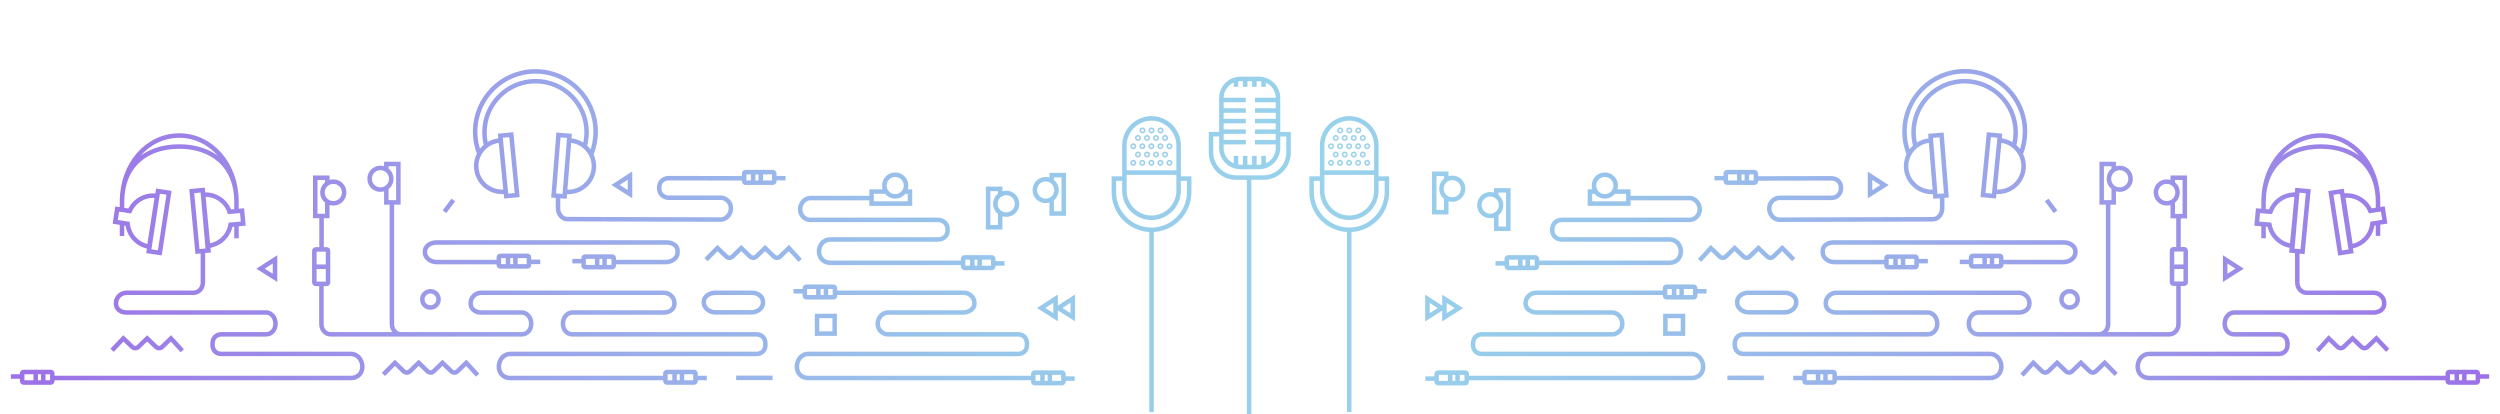 <svg enable-background="new 0 0 1660 275" viewBox="0 0 1660 275" xmlns="http://www.w3.org/2000/svg" xmlns:xlink="http://www.w3.org/1999/xlink"><linearGradient id="a" gradientUnits="userSpaceOnUse" x1="7.242" x2="1652.758" y1="161.142" y2="161.142"><stop offset=".009" stop-color="#844de1"/><stop offset=".072" stop-color="#8363e2"/><stop offset=".213" stop-color="#818ee4"/><stop offset=".34" stop-color="#7fade5"/><stop offset=".448" stop-color="#7ec0e6"/><stop offset=".522" stop-color="#7ec7e6"/><stop offset=".591" stop-color="#7ec0e6"/><stop offset=".695" stop-color="#7fabe5"/><stop offset=".82" stop-color="#8189e3"/><stop offset=".962" stop-color="#835be2"/><stop offset="1" stop-color="#844de1"/></linearGradient><path d="m1284.1 127.4c-9.4.7-17.6-6.3-18.4-15.7-.7-9.4 6.3-17.6 15.7-18.4m11 36.5-7.3.6-3.2-40.2 7.3-.6zm35.9-36.5c9.4.9 16.2 9.3 15.3 18.7s-9.3 16.2-18.7 15.3m-4.3-37.9 7.3.7-3.9 40.1-7.3-.7zm-52.9 13.5c-2-4.8-3.1-10-3.1-15.6 0-22.1 17.9-40 40-40s40 17.9 40 40c0 5.3-1 10.4-2.9 15.1m-69.7-4.9c-.9-3.1-1.4-6.3-1.4-9.7 0-18.7 15.2-33.9 33.9-33.9s33.9 15.2 33.9 33.9c0 3.2-.4 6.2-1.2 9.1m-317.7 81h-18c-.5 0-1-.4-1-1v-5c0-.6.5-1 1-1h18c.5 0 1 .4 1 1v5c0 .5-.5 1-1 1zm-26.5-3h8m8.5-5v7.9m4.9-6.8v5.9m92.7 17.5h-87.2c-3.6 0-6.9 3.1-6.9 6.7v.6c0 3.6 3.9 5.8 7.5 5.8h50c3.6 0 6.7 3.6 6.7 7.2v.5c0 3.6-3.1 6.8-6.7 6.8h-86.5c-3.6 0-5.9 2.6-5.9 6.2v.8c0 3.6 2.3 6 5.9 6h139.3c4.5 0 7.6 4.1 7.6 8.6v-.3c0 4.5-3 7.7-7.6 7.7h-149.9m-.5 3.4h-18c-.5 0-1-.4-1-1v-5c0-.6.5-1 1-1h18c.6 0 1 .4 1 1v5c0 .5-.5 1-1 1zm-26.5-3h8m8.5-5v7.9m4.9-6.8v5.9m138.8-63h18c.6 0 1 .4 1 1v5c0 .6-.4 1-1 1h-18c-.5 0-1-.4-1-1v-5c0-.6.4-1 1-1zm26.5 3h-8m-8.5 5v-7.9m-5 6.8v-5.9m-31.2-59.9h41.5c3.6 0 6.7 3.6 6.7 7.2v.5c0 3.6-3.1 6.8-6.7 6.8h-84.8c-3.6 0-6.4 2.6-6.4 6.2v.8c0 3.6 2.8 6 6.4 6h71.4c4.5 0 7.6 3.6 7.6 8.1v-.3c0 4.5-3 7.7-7.6 7.7h-88.5m269.6-43.5v7.4c0 3.6-2.6 7.2-6.2 7.2l-101.9.3c-3.6 0-6.7-3.6-6.7-7.2v-.5c0-3.6 3.1-6.8 6.7-6.8h34.5c3.6 0 6.4-2.6 6.4-6.2v-.8c0-3.6-2.8-6-6.4-6l-50.7.1m19.7 88.9c3.8 0 7.7-2.7 7.7-6.6v-.3c0-3.8-3.8-6.1-7.7-6.1h-24.4c-3.5 0-7.1 2.5-7.1 5.9v.8c0 3.7 3.9 6.3 7.6 6.3zm143.8-33.4h41.6c3.8 0 7.7-2.7 7.7-6.6v-.3c0-3.8-3.8-6.1-7.7-6.1h-153c-3.5 0-7.1 2-7.1 5.4v1.3c0 3.7 3.9 6.3 7.6 6.3h34.8m-356.8-21.4v121m0-129c-9.9 0-18-8.1-18-18v-30c0-9.9 8.1-18 18-18 9.9 0 18 8.1 18 18v30c0 9.9-8.1 18-18 18zm-17.5-30h36m-.5 4h7v9c0 13.7-11.2 25-25 25-13.8 0-25-11.2-25-25v-9h7m18.5-32c0 .3-.2.5-.5.5s-.5-.2-.5-.5.2-.5.5-.5.5.2.5.5zm-6 0c0 .3-.2.5-.5.5s-.5-.2-.5-.5.2-.5.5-.5.5.2.5.5zm12 0c0 .3-.2.5-.5.5s-.5-.2-.5-.5.2-.5.5-.5.5.2.5.5zm-9 5c0 .3-.2.5-.5.5s-.5-.2-.5-.5.2-.5.5-.5.5.2.5.5zm-6 0c0 .3-.2.5-.5.5s-.5-.2-.5-.5.2-.5.5-.5.5.2.5.5zm12 0c0 .3-.2.5-.5.5s-.5-.2-.5-.5.2-.5.5-.5.5.2.5.5zm6 0c0 .3-.2.5-.5.5s-.5-.2-.5-.5.2-.5.5-.5.5.2.5.5zm-15.1 5.5c0 .3-.2.5-.5.5s-.5-.2-.5-.5.2-.5.5-.5.5.2.5.5zm-6 0c0 .3-.2.5-.5.5s-.5-.2-.5-.5.2-.5.5-.5.5.2.5.5zm12 0c0 .3-.2.5-.5.5s-.5-.2-.5-.5.2-.5.5-.5.5.2.5.5zm6 0c0 .3-.2.5-.5.5s-.5-.2-.5-.5.2-.5.5-.5.5.2.5.5zm6 0c0 .3-.2.5-.5.5s-.5-.2-.5-.5.2-.5.5-.5.5.2.5.5zm-14.9 5.5c0 .3-.2.5-.5.5s-.5-.2-.5-.5.2-.5.5-.5.5.2.5.5zm-6 0c0 .3-.2.5-.5.5s-.5-.2-.5-.5.2-.5.5-.5.5.2.5.5zm12 0c0 .3-.2.5-.5.5s-.5-.2-.5-.5.2-.5.5-.5.5.2.5.5zm6 0c0 .3-.2.5-.5.5s-.5-.2-.5-.5.2-.5.5-.5.5.2.5.5zm-15.1 5.5c0 .3-.2.5-.5.5s-.5-.2-.5-.5.2-.5.5-.5.5.2.5.5zm-6 0c0 .3-.2.5-.5.5s-.5-.2-.5-.5.2-.5.5-.5.5.2.5.5zm12 0c0 .3-.2.5-.5.5s-.5-.2-.5-.5.2-.5.5-.5.5.2.5.5zm6 0c0 .3-.2.5-.5.5s-.5-.2-.5-.5.2-.5.5-.5.5.2.5.5zm6 0c0 .3-.2.5-.5.5s-.5-.2-.5-.5.2-.5.5-.5.5.2.5.5zm-143.7 44.5v121m0-129c-9.9 0-18-8.1-18-18v-30c0-9.9 8.1-18 18-18 9.9 0 18 8.1 18 18v30c0 9.9-8.1 18-18 18zm-17.5-30h36m-.5 4h7v9c0 13.7-11.2 25-25 25-13.8 0-25-11.2-25-25v-9h7m18.5-32c0 .3-.2.5-.5.5s-.5-.2-.5-.5.2-.5.5-.5.5.2.5.5zm-6 0c0 .3-.2.5-.5.5s-.5-.2-.5-.5.2-.5.5-.5.5.2.5.5zm12 0c0 .3-.2.5-.5.5s-.5-.2-.5-.5.2-.5.5-.5.5.2.5.5zm-9 5c0 .3-.2.5-.5.5s-.5-.2-.5-.5.2-.5.5-.5.5.2.5.5zm-6 0c0 .3-.2.5-.5.5s-.5-.2-.5-.5.2-.5.5-.5.5.2.5.5zm12 0c0 .3-.2.5-.5.5s-.5-.2-.5-.5.2-.5.5-.5.5.2.5.5zm6 0c0 .3-.2.5-.5.5s-.5-.2-.5-.5.2-.5.5-.5.5.2.5.5zm-15.1 5.5c0 .3-.2.5-.5.5s-.5-.2-.5-.5.2-.5.5-.5.5.2.5.5zm-6 0c0 .3-.2.5-.5.5s-.5-.2-.5-.5.2-.5.5-.5.5.2.5.5zm12 0c0 .3-.2.5-.5.5s-.5-.2-.5-.5.2-.5.5-.5.5.2.5.5zm6 0c0 .3-.2.5-.5.5s-.5-.2-.5-.5.2-.5.5-.5.5.2.5.5zm6 0c0 .3-.2.5-.5.5s-.5-.2-.5-.5.2-.5.5-.5.5.2.5.5zm-14.9 5.5c0 .3-.2.5-.5.5s-.5-.2-.5-.5.2-.5.5-.5.5.2.5.5zm-6 0c0 .3-.2.5-.5.5s-.5-.2-.5-.5.2-.5.5-.5.5.2.5.5zm12 0c0 .3-.2.5-.5.5s-.5-.2-.5-.5.2-.5.5-.5.5.2.5.5zm6 0c0 .3-.2.5-.5.5s-.5-.2-.5-.5.2-.5.5-.5.5.2.5.5zm-15.1 5.5c0 .3-.2.5-.5.5s-.5-.2-.5-.5.2-.5.5-.5.5.2.5.5zm-6 0c0 .3-.2.5-.5.5s-.5-.2-.5-.5.2-.5.5-.5.5.2.5.5zm12 0c0 .3-.2.5-.5.5s-.5-.2-.5-.5.2-.5.5-.5.5.2.5.5zm6 0c0 .3-.2.5-.5.5s-.5-.2-.5-.5.2-.5.5-.5.5.2.5.5zm6 0c0 .3-.2.5-.5.5s-.5-.2-.5-.5.2-.5.5-.5.5.2.5.5zm628.1 140.5-7.6-7.7-5.7 5.5c-1.3 1.3-3 1.3-4.4 0l-5.7-5.5-5.7 5.5c-1.3 1.3-3 1.3-4.4 0l-5.7-5.5-5.7 5.5c-1.3 1.3-3 1.3-4.4 0l-5.7-5.5-7.5 8.2m-151.6-76.7-7.6-7.7-5.7 5.5c-1.3 1.3-3 1.3-4.4 0l-5.7-5.5-5.7 5.5c-1.3 1.3-3 1.3-4.4 0l-5.7-5.5-5.7 5.5c-1.3 1.3-3 1.3-4.4 0l-5.7-5.5-7.5 8.2m113.2-56.2v12.3l9.6-6.1zm235.8 55.5v12.3l9.6-6.1zm-312.6-50.9h-18c-.6 0-1-.4-1-1v-5c0-.5.4-1 1-1h18c.5 0 1 .5 1 1v5c0 .5-.4 1-1 1zm-26.5-3h8m8.5-5v7.9m5-6.8v5.9m-212.1 78.1v12.3l9.6-6.1zm11.3 0v12.3l9.6-6.1zm212.1 52.5h-24.2m-29.5-29.4h-11.7v-11.7h11.7zm282.3-87.1v80.8c0 3.6-2.6 6.8-6.2 6.8h-80.1c-3.6 0-6.2-3.2-6.2-6.8v-.5c0-3.6 2.6-7.2 6.2-7.2h27.1c3.6 0 6.9-2.2 6.9-5.8v-.6c0-3.6-3.3-6.7-6.9-6.7h-121.4c-3.6 0-6.9 3.1-6.9 6.7v.6c0 3.6 3.3 5.8 6.9 5.8h60.9c3.6 0 6.2 3.6 6.2 7.2v.5c0 3.6-2.6 6.8-6.2 6.8h-122.3c-3.6 0-5.9 2.6-5.9 6.2v.8c0 3.6 2.3 6 5.9 6h163.5c4.5 0 7.6 4.1 7.6 8.6v-.3c0 4.5-3 7.7-7.6 7.7h-103m228.2-62.5v26.7c0 3.6-2.6 6.8-6.2 6.8h-58.2m64.4-78.5v21.8m-229.3 88.7h-18c-.6 0-1-.4-1-1v-5c0-.5.4-1 1-1h18c.6 0 1 .5 1 1v5c0 .5-.5 1-1 1zm-26.5-3h8m8.5-5v7.9m4.9-6.8v5.9m115.7-76.1h-18c-.5 0-1-.4-1-1v-5c0-.6.5-1 1-1h18c.6 0 1 .4 1 1v5c0 .6-.4 1-1 1zm-26.5-3h8m8.5-5v7.9m4.9-6.8v5.9m-69.1-5.5h18c.5 0 1 .4 1 1v5c0 .6-.5 1-1 1h-18c-.6 0-1-.4-1-1v-5c0-.6.4-1 1-1zm26.5 3h-8m-8.5 5v-7.9m-5 6.8v-5.9m368.2 79.6h-199.8c-4.5 0-7.6-3.1-7.6-7.7v.3c0-4.5 3-8.6 7.6-8.6h86c3.6 0 5.9-2.4 5.9-6v-.8c0-3.6-2.3-6.2-5.9-6.2h-29.6c-3.6 0-6.2-3.2-6.2-6.8v-.5c0-3.6 2.6-7.2 6.2-7.2h92.8c3.6 0 6.9-2.2 6.9-5.8v-.6c0-3.6-3.3-6.7-6.9-6.7h-3.7-40.9c-3.6 0-6.2-3.2-6.2-6.8v-22.3m60 67.3-7.5-7.9-5.7 5.5c-1.3 1.3-3 1.3-4.4 0l-5.7-5.5-5.7 5.5c-1.3 1.3-3 1.3-4.4 0l-5.7-5.5-7.5 8.2m87.5 14.1h18c.5 0 1 .4 1 1v5c0 .6-.5 1-1 1h-18c-.6 0-1-.4-1-1v-5c0-.5.4-1 1-1zm26.5 3h-8m-8.5 5v-7.9m-5 6.8v-5.9m-251.7-49.2c0 3-2.4 5.4-5.4 5.4s-5.4-2.4-5.4-5.4 2.4-5.4 5.4-5.4 5.4 2.4 5.4 5.4zm202.6-60.1-8.3 1.3c-3-6.9-10.4-11.2-18.2-10l5.2 33.7c7.9-1.2 13.6-7.6 14.4-15.2l8.2-1.3zm-83.7 9.8 8.4.7c1.3 7.4 7.4 13.4 15.3 14.1l3-34c-7.9-.7-15 4.1-17.6 11.3l-8.3-.7zm30.4 18.6-7.3-.7 3.8-40.1 7.3.7zm18.8-39 7.3-1.1 6.1 39.9-7.3 1.1zm31.3 20v8.5m-76-15v-7.7c0-25.3 17.1-43.9 38-43.9 20.9 0 38 18.7 38 43.9v6.8m-76-6.5c0-25.3 17.1-36.9 38-36.9 20.9 0 38 11.7 38 36.9m-76 24v-8.1m-99.5-24.7v9h-8v-25.5h8v4.4m-3.2 5.4c0 4 3.2 7.2 7.2 7.2s7.2-3.2 7.2-7.2-3.2-7.2-7.2-7.2-7.2 3.3-7.2 7.2zm42.4 3.7v-4.4h8v25.5h-8v-9m-4-13.9c-4 0-7.2 3.2-7.2 7.2s3.2 7.2 7.2 7.2 7.2-3.2 7.2-7.2-3.2-7.2-7.2-7.2zm11.6 67.8h-7.1c-.6 0-1-.4-1-1v-20.9c0-.6.4-1 1-1h7.1c.5 0 1 .4 1 1v20.9c0 .6-.4 1-1 1zm-8.1-11.3h8.8m-615.1-66.2h-12.2c-7 0-12.7-5.7-12.7-12.7v-33.1c0-7 5.7-12.7 12.7-12.7h12.2c7 0 12.7 5.7 12.7 12.7v33.1c0 7-5.7 12.7-12.7 12.7zm-6.5 8.3v157.2m-2.6-223.1v4.4m-6.1-4.4v4.4m12.2-4.4v4.4m6.1-4.4v4.4m-12.2 45.8v6.5m-6.1-6.5v6.5m12.2-6.5v6.5m6.1-6.5v6.5m-27.9-43.6h16.1m-16.1 7h16.1m-16.1 7h16.1m-16.1 7h16.1m-16.1 7h16.1m6.1-28h15.3m-15.3 7h15.3m-15.3 7h15.3m-15.3 7h15.3m-15.3 7h15.3m-37.5-5.3h-7v12.2c0 9.1 7.5 16.6 16.6 16.6h18.3c9.1 0 16.6-7.5 16.6-16.6v-12.2h-7m223.6 38.1h9v8h-25.5v-8h4.4m5.5 3.2c4 0 7.2-3.2 7.2-7.2s-3.2-7.2-7.2-7.2-7.2 3.2-7.2 7.2 3.2 7.2 7.2 7.2zm293.4 2.4 5.9 7.8m-986.3-47.3c9.4.7 16.4 9 15.7 18.4s-9 16.4-18.4 15.7m-5.1-37.8 7.3.6-3.2 40.2-7.3-.6zm-35.8 37.7c-9.4.9-17.7-5.9-18.7-15.3s5.9-17.7 15.3-18.7m11.8 36.2-7.3.7-3.9-40.1 7.3-.7zm-25-27c-1.9-4.7-2.9-9.8-2.9-15.1 0-22.1 17.9-40 40-40s40 17.9 40 40c0 5.5-1.1 10.8-3.1 15.6m-69.5-6.1c-.8-2.9-1.2-6-1.2-9.1 0-18.7 15.2-33.9 33.9-33.9s33.9 15.2 33.9 33.9c0 3.4-.5 6.7-1.4 9.7m252.4 73.4h18c.5 0 1 .4 1 1v5c0 .6-.5 1-1 1h-18c-.5 0-1-.4-1-1v-5c0-.6.5-1 1-1zm18.5 4h8m-16.5 2.9v-7.9m-4.9 7v-5.9m41 80h-149.9c-4.5 0-7.6-3.1-7.6-7.7v.3c0-4.5 3-8.6 7.6-8.6h139.3c3.6 0 5.9-2.4 5.9-6v-.8c0-3.6-2.3-6.2-5.9-6.2h-86.5c-3.6 0-6.7-3.2-6.7-6.8v-.5c0-3.6 3.1-7.2 6.7-7.2h50c3.6 0 7.5-2.2 7.5-5.8v-.6c0-3.6-3.3-6.7-6.9-6.7h-87.2m134.2 53h18c.5 0 1 .4 1 1v5c0 .6-.5 1-1 1h-18c-.6 0-1-.4-1-1v-5c0-.6.5-1 1-1zm18.5 4h8m-16.5 2.9v-7.9m-4.9 7v-5.9m-138.8-50.1h-18c-.5 0-1-.4-1-1v-5c0-.6.5-1 1-1h18c.5 0 1 .4 1 1v5c0 .5-.4 1-1 1zm-18.5-4h-8m16.5-3v7.9m5-6.9v5.9m91.6-22.8h-88.6c-4.5 0-7.6-3.1-7.6-7.7v.3c0-4.5 3-8.1 7.6-8.1h71.4c3.6 0 6.4-2.4 6.4-6v-.8c0-3.6-2.8-6.2-6.4-6.2h-84.8c-3.6 0-6.7-3.2-6.7-6.8v-.5c0-3.6 3.1-7.2 6.7-7.2h41.5m-84.7-13.1-50.7-.1c-3.6 0-6.4 2.4-6.4 6v.8c0 3.6 2.8 6.2 6.4 6.2h34.5c3.6 0 6.7 3.2 6.7 6.8v.5c0 3.6-3.1 7.2-6.7 7.2l-101.9-.3c-3.6 0-6.2-3.6-6.2-7.2v-7.3m128.5 76.4c3.7 0 7.6-2.6 7.6-6.3v-.8c0-3.5-3.7-5.9-7.1-5.9h-24.5c-3.8 0-7.7 2.3-7.7 6.1v.3c0 3.8 3.8 6.6 7.7 6.6zm-91.5-33.4h34.8c3.7 0 7.6-2.6 7.6-6.3v-1.3c0-3.5-3.7-5.4-7.1-5.4h-153c-3.8 0-7.7 2.3-7.7 6.1v.3c0 3.8 3.8 6.6 7.7 6.6h41.6m-14.3 75.1-7.5-8.2-5.7 5.5c-1.3 1.3-3 1.3-4.4 0l-5.7-5.5-5.7 5.5c-1.3 1.3-3 1.3-4.4 0l-5.7-5.5-5.7 5.5c-1.3 1.3-3 1.3-4.4 0l-5.7-5.5-7.6 7.7m276.7-75.7-7.5-8.2-5.7 5.5c-1.3 1.3-3 1.3-4.4 0l-5.7-5.5-5.7 5.5c-1.3 1.3-3 1.3-4.4 0l-5.7-5.5-5.7 5.5c-1.3 1.3-3 1.3-4.4 0l-5.7-5.5-7.6 7.7m-60.1-49.6 9.6 6.1v-12.3zm-235.7 55.6 9.6 6.1v-12.3zm322.1-64.1h18c.6 0 1 .5 1 1v5c0 .6-.4 1-1 1h-18c-.6 0-1-.4-1-1v-5c0-.6.4-1 1-1zm18.5 4h8m-16.5 2.9v-7.9m-5 7v-5.9m202.6 90.1 9.6 6.1v-12.3zm-11.4 0 9.6 6.1v-12.3zm-178.3 46.4h-24.2m53.7-41.1h11.7v11.7h-11.7zm-100.7 41.2h-103c-4.5 0-7.6-3.1-7.6-7.7v.3c0-4.5 3-8.6 7.6-8.6h163.5c3.6 0 5.9-2.4 5.9-6v-.8c0-3.6-2.3-6.2-5.9-6.2h-122.3c-3.6 0-6.2-3.2-6.2-6.8v-.5c0-3.6 2.6-7.2 6.2-7.2h60.9c3.6 0 6.9-2.2 6.9-5.8v-.6c0-3.6-3.3-6.7-6.9-6.7h-121.5c-3.6 0-6.9 3.1-6.9 6.7v.6c0 3.6 3.3 5.8 6.9 5.8h27.1c3.6 0 6.2 3.6 6.2 7.2v.5c0 3.6-2.6 6.8-6.2 6.8h-80.1c-3.6 0-6.2-3.2-6.2-6.8v-80.8m17.6 87.6h-58.2c-3.6 0-6.2-3.2-6.2-6.8v-26.7m.1-23.2v-21.8m229.3 103.5h18c.6 0 1 .5 1 1v5c0 .6-.4 1-1 1h-18c-.5 0-1-.4-1-1v-5c0-.6.5-1 1-1zm18.5 4h8m-16.5 2.9v-7.9m-4.9 7v-5.9m-115.7-77.2h18c.6 0 1 .4 1 1v5c0 .6-.4 1-1 1h-18c-.5 0-1-.4-1-1v-5c0-.5.4-1 1-1zm18.5 4h8m-16.5 2.9v-7.9m-4.9 7v-5.9m69.2 7.4h-18c-.6 0-1-.4-1-1v-5c0-.6.4-1 1-1h18c.5 0 1 .4 1 1v5c0 .5-.5 1-1 1zm-18.5-4h-8m16.5-3v7.9m4.9-6.9v5.9m-266.7-12v22.3c0 3.6-2.6 6.8-6.2 6.8h-40.9-3.7c-3.6 0-6.9 3.1-6.9 6.7v.6c0 3.6 3.3 5.8 6.9 5.8h92.8c3.6 0 6.2 3.6 6.2 7.2v.5c0 3.6-2.6 6.8-6.2 6.8h-29.7c-3.6 0-5.9 2.6-5.9 6.2v.8c0 3.6 2.3 6 5.9 6h86c4.5 0 7.6 4.1 7.6 8.6v-.3c0 4.5-3 7.7-7.6 7.7h-199.8m87.8-18.1-7.5-8.2-5.7 5.5c-1.3 1.3-3 1.3-4.4 0l-5.7-5.5-5.7 5.5c-1.3 1.3-3 1.3-4.4 0l-5.7-5.5-7.5 7.9m-40.7 21.4h-18c-.6 0-1-.4-1-1v-5c0-.6.4-1 1-1h18c.5 0 1 .4 1 1v5c0 .6-.4 1-1 1zm-18.5-4h-8m16.5-2.9v7.9m5-7v5.9m257.1-60.5c3 0 5.4 2.4 5.4 5.4s-2.4 5.4-5.4 5.4-5.4-2.4-5.4-5.4 2.4-5.4 5.4-5.4zm-209.3-46.1 8.2 1.3c.8 7.6 6.5 14 14.4 15.2l5.2-33.7c-7.8-1.2-15.2 3.1-18.2 10l-8.3-1.3zm84.2-7.4-8.3.7c-2.5-7.2-9.6-12-17.6-11.3l3 34c7.9-.7 14-6.6 15.3-14.1l8.4-.7zm-33.4-13 7.3-.7 3.8 40.1-7.3.7zm-21.2 41-7.3-1.1 6.1-39.9 7.3 1.1zm-25.1-11.2v-8.5m0-7.5v-6.8c0-25.3 17.1-43.9 38-43.9 20.9 0 38 18.7 38 43.9v7.7m-76-7.4c0-25.3 17.1-36.9 38-36.9 20.9 0 38 11.7 38 36.9m0 15.9v8.1m99.5-44.9v-4.4h8v25.5h-8v-9m-3.9-13.9c-4 0-7.2 3.2-7.2 7.2s3.2 7.2 7.2 7.2 7.2-3.2 7.2-7.2-3.3-7.2-7.2-7.2zm-35.3 22.9v9h-8v-25.4h8v4.4m-3.2 5.4c0 4 3.2 7.2 7.2 7.2s7.2-3.2 7.2-7.2-3.2-7.2-7.2-7.2-7.2 3.2-7.2 7.2zm484.2-7.1v-4.4h8v25.5h-8v-9m-4-13.8c-4 0-7.2 3.2-7.2 7.2s3.2 7.2 7.2 7.2 7.2-3.2 7.2-7.2-3.2-7.2-7.2-7.2zm-30.2 22.9v9h-8v-25.5h8v4.4m-3.2 5.5c0 4 3.2 7.2 7.2 7.2s7.2-3.2 7.2-7.2-3.2-7.2-7.2-7.2-7.2 3.2-7.2 7.2zm332.6-4.5v-4.4h8v25.5h-8v-9m-4-13.9c-4 0-7.2 3.2-7.2 7.2s3.2 7.2 7.2 7.2 7.2-3.2 7.2-7.2-3.2-7.2-7.2-7.2zm-29.2 2.9v9h-8v-25.5h8v4.4m-3.2 5.5c0 4 3.2 7.2 7.2 7.2s7.2-3.2 7.2-7.2-3.2-7.2-7.2-7.2-7.2 3.2-7.2 7.2zm-747.4 40.3h7.1c.6 0 1 .4 1 1v20.9c0 .6-.4 1-1 1h-7.1c-.6 0-1-.4-1-1v-20.9c0-.6.4-1 1-1zm-.7 11.5h8.8m382-49.9h4.4v8h-25.5v-8h9m13.9-4c0-4-3.2-7.2-7.2-7.2s-7.2 3.2-7.2 7.2 3.2 7.2 7.2 7.2 7.2-3.3 7.2-7.2zm-306.5 17.4 5.9-7.8" fill="none" opacity=".8" stroke="url(#a)" stroke-miterlimit="10" stroke-width="3"/></svg>